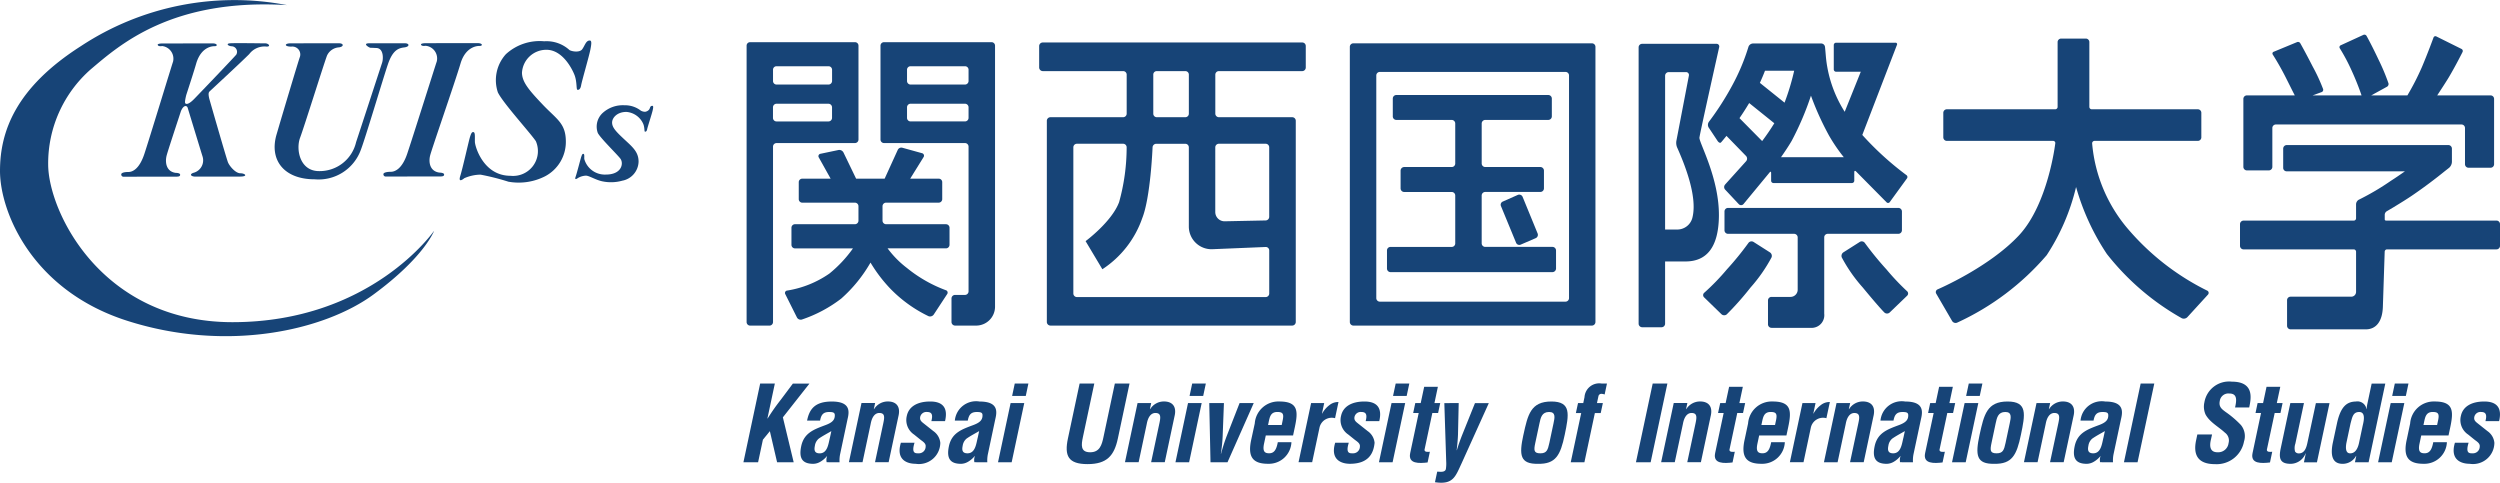 <svg xmlns="http://www.w3.org/2000/svg" width="259.799" height="50.162" viewBox="0 0 259.799 50.162">
  <g id="footer-logo" transform="translate(6776 -5521.001)">
    <path id="パス_215" data-name="パス 215" d="M204.974,26.357a22.261,22.261,0,0,0,3.049-7.078,24.452,24.452,0,0,0,3.2,6.96,26.238,26.238,0,0,0,7.79,6.679.517.517,0,0,0,.574-.111l2.138-2.34a.262.262,0,0,0-.1-.432,25.9,25.9,0,0,1-8.081-6.249,15.749,15.749,0,0,1-3.852-9.049.254.254,0,0,1,.246-.25h10.736a.367.367,0,0,0,.367-.368V11.568a.365.365,0,0,0-.367-.365H209.649a.251.251,0,0,1-.246-.247V4.225a.364.364,0,0,0-.371-.37h-2.553a.369.369,0,0,0-.374.37v6.73a.247.247,0,0,1-.239.247H194.6a.37.37,0,0,0-.374.365V14.12a.371.371,0,0,0,.374.368h11.043a.22.22,0,0,1,.221.25s-.737,6.3-3.768,9.558c-3.114,3.338-8.446,5.613-8.446,5.613a.312.312,0,0,0-.157.457L195.14,33.2a.422.422,0,0,0,.522.176,27.178,27.178,0,0,0,9.312-7.017" transform="translate(-6768.279 5521.155)" fill="#174477"/>
    <path id="パス_216" data-name="パス 216" d="M131.18,7.221a.371.371,0,0,0,.37-.368V4.613a.364.364,0,0,0-.37-.367H104.216a.375.375,0,0,0-.372.367v2.24a.383.383,0,0,0,.372.368h8.357a.365.365,0,0,1,.366.361v4.059a.371.371,0,0,1-.366.371h-7.558a.374.374,0,0,0-.373.364V33.295a.379.379,0,0,0,.373.37h25.127a.375.375,0,0,0,.369-.37V12.376a.37.37,0,0,0-.369-.364h-7.616a.376.376,0,0,1-.376-.371V7.582a.37.37,0,0,1,.376-.361Zm-19.018,13.59c-.749,2.054-3.493,4.078-3.493,4.078l1.744,2.921a10.413,10.413,0,0,0,4.141-5.3c.87-2.17,1.076-7.374,1.076-7.374a.386.386,0,0,1,.382-.362h3.019a.365.365,0,0,1,.367.362v8.225a2.356,2.356,0,0,0,2.455,2.367l5.536-.23a.359.359,0,0,1,.364.357v4.474a.37.37,0,0,1-.364.373H107.77a.373.373,0,0,1-.373-.373V15.132a.37.37,0,0,1,.373-.362h4.8a.368.368,0,0,1,.366.362,21.239,21.239,0,0,1-.777,5.679m9.987,1.057V15.132a.374.374,0,0,1,.376-.362h4.864a.367.367,0,0,1,.364.362v7.227a.377.377,0,0,1-.364.38l-4.251.088a.963.963,0,0,1-.989-.96M119.4,11.641a.367.367,0,0,1-.367.371h-2.969a.364.364,0,0,1-.36-.371V7.582a.358.358,0,0,1,.36-.361h2.969a.361.361,0,0,1,.367.361Z" transform="translate(-6771.855 5521.17)" fill="#174477"/>
    <path id="パス_217" data-name="パス 217" d="M95.334,23.134a.368.368,0,0,1,.362.368v1.761a.374.374,0,0,1-.362.379H89.26a10.173,10.173,0,0,0,2.015,2.042,14.238,14.238,0,0,0,4.022,2.3.264.264,0,0,1,.149.418L94.06,32.513a.465.465,0,0,1-.542.179A13.927,13.927,0,0,1,89.5,29.783a15.148,15.148,0,0,1-2.015-2.665,14.817,14.817,0,0,1-3.042,3.742,14.019,14.019,0,0,1-4.1,2.181.442.442,0,0,1-.51-.233l-1.2-2.4a.252.252,0,0,1,.2-.382,10.623,10.623,0,0,0,4.377-1.763,13.084,13.084,0,0,0,2.451-2.617H79.638a.371.371,0,0,1-.368-.379V23.5a.366.366,0,0,1,.368-.368h6.231a.368.368,0,0,0,.364-.367V21.275a.368.368,0,0,0-.364-.381H80.4a.37.37,0,0,1-.372-.365V18.76A.363.363,0,0,1,80.4,18.4h2.942l-1.222-2.19a.254.254,0,0,1,.178-.4l1.857-.389a.492.492,0,0,1,.518.253L85.989,18.4h2.964l1.357-2.978a.41.41,0,0,1,.488-.236l2.034.564a.266.266,0,0,1,.162.416L91.608,18.4h2.966a.361.361,0,0,1,.364.358v1.769a.369.369,0,0,1-.364.365H89.1a.372.372,0,0,0-.367.381v1.492a.372.372,0,0,0,.367.367ZM77.718,14.7a.368.368,0,0,0-.364.367V33.3a.371.371,0,0,1-.371.37H74.975a.37.37,0,0,1-.366-.37V4.579a.358.358,0,0,1,.366-.363H85.869a.359.359,0,0,1,.366.363v9.753a.366.366,0,0,1-.366.366Zm5.769-3.716a.377.377,0,0,0-.373-.371h-5.4a.371.371,0,0,0-.364.371v1.1a.367.367,0,0,0,.364.368h5.4a.373.373,0,0,0,.373-.368ZM77.718,6.716a.36.36,0,0,0-.364.364V8.252a.369.369,0,0,0,.364.367h5.4a.375.375,0,0,0,.373-.367V7.08a.366.366,0,0,0-.373-.364Zm22.708,25a1.964,1.964,0,0,1-1.963,1.951H96.275a.378.378,0,0,1-.374-.37V30.844a.371.371,0,0,1,.374-.364H97.3a.374.374,0,0,0,.374-.363V15.065A.371.371,0,0,0,97.3,14.7H88.89a.37.37,0,0,1-.367-.366V4.579a.362.362,0,0,1,.367-.363h11.17a.359.359,0,0,1,.366.363ZM97.3,12.45a.37.37,0,0,0,.374-.368v-1.1a.373.373,0,0,0-.374-.371H91.648a.372.372,0,0,0-.368.371v1.1a.368.368,0,0,0,.368.368Zm.374-5.37a.363.363,0,0,0-.374-.364H91.648a.362.362,0,0,0-.368.364V8.252a.371.371,0,0,0,.368.367H97.3a.372.372,0,0,0,.374-.367Z" transform="translate(-6773.022 5521.169)" fill="#174477"/>
    <path id="パス_218" data-name="パス 218" d="M135.252,4.331a.364.364,0,0,0-.362.361v28.6a.374.374,0,0,0,.362.371h24.8a.373.373,0,0,0,.362-.371V4.692a.363.363,0,0,0-.362-.361ZM157.668,30.81a.366.366,0,0,1-.362.365h-19.3a.368.368,0,0,1-.366-.365V7.666a.367.367,0,0,1,.366-.363h19.3a.365.365,0,0,1,.362.363Zm-1.349-3.078a.382.382,0,0,1-.372.376H139.122a.372.372,0,0,1-.371-.376V25.851a.363.363,0,0,1,.371-.362h6.357a.366.366,0,0,0,.365-.365V20.148a.365.365,0,0,0-.365-.368h-4.945a.378.378,0,0,1-.369-.376V17.558a.382.382,0,0,1,.369-.373h4.945a.363.363,0,0,0,.365-.365V12.661a.371.371,0,0,0-.365-.37h-5.754a.368.368,0,0,1-.37-.371V10.071a.369.369,0,0,1,.37-.37h15.789a.371.371,0,0,1,.368.37v1.848a.37.37,0,0,1-.368.371h-6.551a.377.377,0,0,0-.37.37v4.159a.369.369,0,0,0,.37.365H154.7a.379.379,0,0,1,.363.373V19.4a.375.375,0,0,1-.363.376h-5.738a.371.371,0,0,0-.37.368v4.976a.371.371,0,0,0,.37.365h6.984a.373.373,0,0,1,.372.362ZM150.6,21.255a.357.357,0,0,1,.193-.484l1.551-.688a.382.382,0,0,1,.5.2l1.558,3.8a.378.378,0,0,1-.19.491l-1.564.675a.361.361,0,0,1-.48-.191Z" transform="translate(-6770.616 5521.173)" fill="#174477"/>
    <path id="パス_219" data-name="パス 219" d="M177.387,26.052a.435.435,0,0,1,.173.531,16.148,16.148,0,0,1-2.181,3.126,30.464,30.464,0,0,1-2.469,2.787.417.417,0,0,1-.546-.008l-1.8-1.748a.322.322,0,0,1,.007-.49,23.4,23.4,0,0,0,2.352-2.427,30.867,30.867,0,0,0,2.241-2.752.4.4,0,0,1,.526-.1ZM189.5,27.823a33.1,33.1,0,0,1-2.248-2.752.391.391,0,0,0-.52-.1l-1.7,1.08a.447.447,0,0,0-.171.531,15.87,15.87,0,0,0,2.182,3.126c1.808,2.192,2.257,2.608,2.257,2.608a.407.407,0,0,0,.54-.012l1.809-1.74a.318.318,0,0,0-.021-.488,24.715,24.715,0,0,1-2.129-2.255M177.56,33.9h4.252a1.319,1.319,0,0,0,1.225-1.474V24.494a.365.365,0,0,1,.362-.365h7.343a.374.374,0,0,0,.37-.37V21.811a.375.375,0,0,0-.37-.375H173.034a.371.371,0,0,0-.362.375v1.948a.37.37,0,0,0,.362.37h6.873a.375.375,0,0,1,.372.365v5.442a.747.747,0,0,1-.741.748H177.56a.362.362,0,0,0-.367.368v2.477a.363.363,0,0,0,.367.368M166.5,33.465a.373.373,0,0,1-.362.373h-2.015a.375.375,0,0,1-.374-.373V4.747a.361.361,0,0,1,.374-.362h7.709a.276.276,0,0,1,.287.353s-2.032,9.071-2.052,9.41c0,.584,2.065,4.217,2.026,8.138C172.051,25.575,170.788,27,168.62,27H166.5Zm0-9.782h1.252a1.619,1.619,0,0,0,1.582-1.215c.584-2.27-.921-5.819-1.565-7.273a1.241,1.241,0,0,1-.089-.764l1.293-6.743a.3.3,0,0,0-.3-.365h-1.8a.377.377,0,0,0-.371.376Zm6.249-4.691,2.173-2.411a.408.408,0,0,0-.012-.544l-2.031-2.087c-.436.536-.5.607-.575.686s-.231.015-.344-.151l-.931-1.4a.548.548,0,0,1,.025-.6,29.545,29.545,0,0,0,2.414-3.761,21.489,21.489,0,0,0,1.691-4.014.52.52,0,0,1,.465-.361h7.1a.4.4,0,0,1,.394.367s.009.023.088.962a12.866,12.866,0,0,0,1.959,5.77l1.671-4.161H184.28a.246.246,0,0,1-.251-.246V4.511a.243.243,0,0,1,.251-.242h6.156a.155.155,0,0,1,.158.226l-3.6,9.359a31.35,31.35,0,0,0,4.588,4.175.241.241,0,0,1,.051.342l-1.783,2.454a.214.214,0,0,1-.328.034l-3.18-3.214c-.1-.1-.182-.066-.182.072V18.6a.246.246,0,0,1-.247.252h-8.146a.245.245,0,0,1-.248-.252V17.8c0-.14-.073-.164-.157-.051l-2.715,3.287a.327.327,0,0,1-.489.01l-1.426-1.521a.391.391,0,0,1,.019-.53m3.835-4.506c.445-.591.872-1.216,1.265-1.851l-2.613-2.1c-.338.565-.683,1.1-1.007,1.569Zm5.071-4.715a30.087,30.087,0,0,1-2.01,4.707c-.31.529-.692,1.1-1.1,1.684h6.523a17.292,17.292,0,0,1-1.543-2.263,29.549,29.549,0,0,1-1.868-4.127m-4.778-2.595c-.152.4-.334.827-.531,1.262l2.564,2.057a24.47,24.47,0,0,0,1-3.319Z" transform="translate(-6769.464 5521.171)" fill="#174477"/>
    <path id="パス_220" data-name="パス 220" d="M229.106,34.088a.373.373,0,0,1-.37-.374V31.056a.362.362,0,0,1,.37-.361h6.315a.5.5,0,0,0,.486-.5V26.022a.244.244,0,0,0-.242-.244H224.217a.37.37,0,0,1-.372-.367V23.162a.371.371,0,0,1,.372-.375h11.447a.237.237,0,0,0,.242-.231V21.084a.566.566,0,0,1,.349-.5,26.235,26.235,0,0,0,3.275-1.936c.492-.312.98-.65,1.455-.982H228.7a.359.359,0,0,1-.367-.35v-2a.373.373,0,0,1,.367-.38h16.806a.373.373,0,0,1,.361.38v1.375a.874.874,0,0,1-.282.6l-.475.373c-.862.7-2.069,1.626-3.4,2.531-.987.671-2.611,1.619-2.611,1.619a.447.447,0,0,0-.213.36v.484a.126.126,0,0,0,.124.126h11.486a.372.372,0,0,1,.37.375V25.41a.371.371,0,0,1-.37.367H239.12a.246.246,0,0,0-.239.244l-.189,5.725c-.049,1.515-.7,2.342-1.777,2.342Zm.429-24.312h-4.979a.364.364,0,0,0-.361.36V17.2a.37.37,0,0,0,.361.37h2.289a.366.366,0,0,0,.361-.37V13.16a.366.366,0,0,1,.371-.361h19.278a.364.364,0,0,1,.371.361v3.762a.368.368,0,0,0,.364.371h2.3a.365.365,0,0,0,.36-.371V10.136a.365.365,0,0,0-.36-.36h-5.553c.4-.611.863-1.314,1.2-1.869.729-1.228,1.43-2.631,1.43-2.631a.239.239,0,0,0-.107-.33l-2.6-1.292a.208.208,0,0,0-.306.111s-.59,1.619-1.213,3.088a26.8,26.8,0,0,1-1.5,2.922h-3.758l1.651-.907a.326.326,0,0,0,.141-.346,21.562,21.562,0,0,0-1.031-2.459C237.489,4.462,237,3.6,237,3.6a.258.258,0,0,0-.345-.108L234.3,4.573a.212.212,0,0,0-.08.313,19.483,19.483,0,0,1,1.241,2.343,27.145,27.145,0,0,1,1.016,2.548h-5.092l.944-.344a.253.253,0,0,0,.151-.32A18.555,18.555,0,0,0,231.4,6.78c-.813-1.589-1.286-2.415-1.286-2.415a.271.271,0,0,0-.346-.124l-2.419,1a.191.191,0,0,0-.093.3,28.369,28.369,0,0,1,1.408,2.5c.394.783.68,1.363.876,1.737" transform="translate(-6767.065 5521.139)" fill="#174477"/>
    <path id="パス_221" data-name="パス 221" d="M74.292,46.506l1.739-8.177h1.526l-.773,3.631h.024A21,21,0,0,1,78.183,40l1.247-1.669h1.723L78.391,41.84l1.123,4.666H77.79l-.751-3.228-.722.884-.5,2.344Z" transform="translate(-6773.035 5522.531)" fill="#174477"/>
    <path id="パス_222" data-name="パス 222" d="M82.713,46.434a1.108,1.108,0,0,1,.046-.631h-.02a2.563,2.563,0,0,1-.693.588,1.5,1.5,0,0,1-.72.208c-1.146,0-1.522-.578-1.255-1.844.3-1.4,1.364-1.744,2.572-2.2.654-.251.929-.523.917-1.024-.007-.273-.215-.316-.6-.316-.642,0-.825.338-.93.894H80.678c.235-1.168.791-1.984,2.569-1.984,1.931,0,1.836,1.013,1.639,1.82l-.77,3.631a3.226,3.226,0,0,0-.063.86ZM83.2,43.2c-.4.239-.875.48-1.311.784a1.175,1.175,0,0,0-.4.743c-.1.468-.026.784.5.784.838,0,.911-1.058,1.068-1.646Z" transform="translate(-6772.807 5522.602)" fill="#174477"/>
    <path id="パス_223" data-name="パス 223" d="M87.421,40.919h.022a1.677,1.677,0,0,1,1.443-.8c.808,0,1.362.469,1.084,1.569l-1.009,4.743H87.546l.87-4.1c.128-.6.146-.992-.384-1.015s-.819.481-.938,1.135l-.846,3.98H84.832l1.307-6.149h1.417Z" transform="translate(-6772.614 5522.602)" fill="#174477"/>
    <path id="パス_224" data-name="パス 224" d="M91.45,44.407c-.35,1.134.092,1.1.421,1.1a.7.7,0,0,0,.733-.687c.053-.349-.309-.545-.541-.73l-.661-.533a1.806,1.806,0,0,1-.754-1.942c.2-.947,1.071-1.492,2.433-1.492s1.853.718,1.539,2.038H93.2c.178-.686.04-.948-.453-.948a.653.653,0,0,0-.705.5c-.077.36.15.522.384.708l.989.784a1.677,1.677,0,0,1,.713,1.211,2.224,2.224,0,0,1-2.569,2.18c-.754,0-2.09-.315-1.527-2.19Z" transform="translate(-6772.412 5522.602)" fill="#174477"/>
    <path id="パス_225" data-name="パス 225" d="M97.477,46.434a1.1,1.1,0,0,1,.051-.631H97.5a2.517,2.517,0,0,1-.693.588,1.488,1.488,0,0,1-.72.208c-1.145,0-1.525-.578-1.255-1.844.3-1.4,1.362-1.744,2.575-2.2.652-.251.928-.523.913-1.024-.007-.273-.215-.316-.6-.316-.642,0-.822.338-.93.894H95.444a2.214,2.214,0,0,1,2.568-1.984c1.93,0,1.835,1.013,1.639,1.82l-.769,3.631a3.227,3.227,0,0,0-.063.86Zm.494-3.237c-.4.239-.877.48-1.312.784a1.184,1.184,0,0,0-.4.743c-.1.468-.027.784.5.784.838,0,.912-1.058,1.069-1.646Z" transform="translate(-6772.218 5522.602)" fill="#174477"/>
    <path id="パス_226" data-name="パス 226" d="M99.733,46.506l1.308-6.15h1.418l-1.308,6.15Zm1.466-6.892.273-1.285h1.417l-.272,1.285Z" transform="translate(-6772.019 5522.531)" fill="#174477"/>
    <path id="パス_227" data-name="パス 227" d="M111.6,38.329h1.526l-1.211,5.7c-.382,1.809-1.155,2.671-3.15,2.671-2.02,0-2.423-.861-2.039-2.671l1.213-5.7h1.526L108.279,43.9c-.165.785-.279,1.57.757,1.57,1,0,1.215-.785,1.38-1.57Z" transform="translate(-6771.746 5522.531)" fill="#174477"/>
    <path id="パス_228" data-name="パス 228" d="M115.011,40.919h.024a1.674,1.674,0,0,1,1.443-.8c.809,0,1.361.469,1.084,1.569l-1.007,4.743h-1.417l.872-4.1c.126-.6.144-.992-.387-1.015s-.82.481-.938,1.135l-.845,3.98h-1.419l1.308-6.149h1.416Z" transform="translate(-6771.513 5522.602)" fill="#174477"/>
    <path id="パス_229" data-name="パス 229" d="M117.466,46.506l1.305-6.15h1.419l-1.306,6.15Zm1.465-6.892.273-1.285h1.417l-.273,1.285Z" transform="translate(-6771.312 5522.531)" fill="#174477"/>
    <path id="パス_230" data-name="パス 230" d="M120.842,40.279h1.525l-.132,3.446a15.675,15.675,0,0,1-.189,1.821h.021a18.853,18.853,0,0,1,.582-1.821l1.345-3.446h1.471l-2.725,6.149h-1.768Z" transform="translate(-6771.177 5522.608)" fill="#174477"/>
    <path id="パス_231" data-name="パス 231" d="M125.409,42.4a2.459,2.459,0,0,1,2.557-2.278c1.974,0,1.962,1.024,1.6,2.7l-.176.829h-2.836l-.19.893c-.16.808.114.96.539.96.524,0,.757-.381.9-1.155h1.416a2.345,2.345,0,0,1-2.44,2.246c-1.634,0-2.134-.776-1.72-2.583Zm2.8.164.111-.537c.122-.62,0-.816-.567-.816-.709,0-.793.544-.91,1.1l-.053.253Z" transform="translate(-6771.014 5522.602)" fill="#174477"/>
    <path id="パス_232" data-name="パス 232" d="M132.2,41.373h.021a2.7,2.7,0,0,1,.745-.869,1.43,1.43,0,0,1,.95-.329l-.357,1.681a1.3,1.3,0,0,0-1.624,1.022l-.755,3.554h-1.416l1.306-6.148h1.361Z" transform="translate(-6770.821 5522.604)" fill="#174477"/>
    <path id="パス_233" data-name="パス 233" d="M134.846,44.407c-.35,1.134.093,1.1.419,1.1A.7.7,0,0,0,136,44.82c.051-.349-.309-.545-.543-.73l-.662-.533a1.8,1.8,0,0,1-.752-1.942c.2-.947,1.069-1.492,2.43-1.492s1.855.718,1.54,2.038H136.6c.18-.686.039-.948-.45-.948a.655.655,0,0,0-.708.5c-.076.36.151.522.384.708l.99.784a1.661,1.661,0,0,1,.711,1.211c-.106,1.068-.6,2.18-2.566,2.18-.75,0-2.09-.315-1.528-2.19Z" transform="translate(-6770.68 5522.602)" fill="#174477"/>
    <path id="パス_234" data-name="パス 234" d="M137.8,46.506l1.308-6.15h1.418l-1.307,6.15Zm1.465-6.892.275-1.285h1.416l-.275,1.285Z" transform="translate(-6770.5 5522.531)" fill="#174477"/>
    <path id="パス_235" data-name="パス 235" d="M142.731,46.516c-.858.1-2.052.174-1.809-.972l.884-4.165h-.574l.219-1.035h.565l.36-1.69H143.8l-.357,1.69h.6l-.22,1.035h-.6l-.812,3.816c-.022.262.38.23.556.208Z" transform="translate(-6770.376 5522.543)" fill="#174477"/>
    <path id="パス_236" data-name="パス 236" d="M145.864,40.279l-.073,3.26c-.017.545-.077,1.09-.137,1.636h.019c.158-.535.348-1.068.556-1.592l1.326-3.3h1.438l-2.819,6.237c-.656,1.4-.872,2.268-2.777,1.985l.234-1.1c.229,0,.814.121.9-.271a3.7,3.7,0,0,0,.034-.787l-.194-6.062Z" transform="translate(-6770.276 5522.608)" fill="#174477"/>
    <path id="パス_237" data-name="パス 237" d="M152.248,43.579c.455-2.1.765-3.456,2.9-3.456,2.1,0,1.826,1.352,1.391,3.456-.444,2.136-.942,3.052-2.768,3.02-1.873.032-1.994-.884-1.526-3.02m1.234.85c-.161.753-.165,1.079.524,1.079.653,0,.777-.327.938-1.079l.435-2.05c.124-.577.249-1.167-.46-1.167-.755,0-.879.59-1,1.167Z" transform="translate(-6769.933 5522.602)" fill="#174477"/>
    <path id="パス_238" data-name="パス 238" d="M157.5,41.393l.223-1.035h.544l.128-.61a1.533,1.533,0,0,1,1.8-1.418h.534l-.24,1.135a1.1,1.1,0,0,0-.3-.066.308.308,0,0,0-.344.239l-.154.721h.612l-.222,1.035h-.608l-1.087,5.113h-1.42l1.088-5.113Z" transform="translate(-6769.735 5522.531)" fill="#174477"/>
    <path id="パス_239" data-name="パス 239" d="M163.483,46.506l1.739-8.177h1.527l-1.739,8.177Z" transform="translate(-6769.475 5522.531)" fill="#174477"/>
    <path id="パス_240" data-name="パス 240" d="M168.589,40.919h.021a1.681,1.681,0,0,1,1.447-.8c.806,0,1.361.469,1.08,1.569l-1.006,4.743h-1.416l.872-4.1c.125-.6.141-.992-.387-1.015s-.82.481-.937,1.135l-.848,3.98H166l1.308-6.149h1.417Z" transform="translate(-6769.375 5522.602)" fill="#174477"/>
    <path id="パス_241" data-name="パス 241" d="M173.206,46.516c-.859.1-2.052.174-1.809-.972l.885-4.165H171.7l.224-1.035h.563l.362-1.69h1.427l-.359,1.69h.6l-.221,1.035h-.6l-.811,3.816c-.023.262.377.23.555.208Z" transform="translate(-6769.161 5522.543)" fill="#174477"/>
    <path id="パス_242" data-name="パス 242" d="M174.706,42.4a2.461,2.461,0,0,1,2.557-2.278c1.974,0,1.963,1.024,1.606,2.7l-.176.829h-2.835l-.189.893c-.162.808.111.96.537.96.522,0,.757-.381.9-1.155h1.419a2.349,2.349,0,0,1-2.444,2.246c-1.634,0-2.134-.776-1.717-2.583Zm2.8.164.114-.537c.122-.62,0-.816-.566-.816-.709,0-.791.544-.912,1.1l-.053.253Z" transform="translate(-6769.046 5522.602)" fill="#174477"/>
    <path id="パス_243" data-name="パス 243" d="M181.3,41.373h.022a2.683,2.683,0,0,1,.744-.869,1.434,1.434,0,0,1,.953-.329l-.359,1.681a1.3,1.3,0,0,0-1.626,1.022l-.753,3.554h-1.416l1.305-6.148h1.362Z" transform="translate(-6768.861 5522.604)" fill="#174477"/>
    <path id="パス_244" data-name="パス 244" d="M184.853,40.919h.022a1.681,1.681,0,0,1,1.447-.8c.806,0,1.361.469,1.084,1.569L186.4,46.434h-1.419l.874-4.1c.129-.6.143-.992-.385-1.015s-.822.481-.937,1.135l-.845,3.98h-1.419l1.308-6.149h1.418Z" transform="translate(-6768.725 5522.602)" fill="#174477"/>
    <path id="パス_245" data-name="パス 245" d="M189.983,46.434a1.109,1.109,0,0,1,.048-.631h-.024a2.522,2.522,0,0,1-.689.588,1.5,1.5,0,0,1-.721.208c-1.146,0-1.526-.578-1.255-1.844.3-1.4,1.363-1.744,2.574-2.2.652-.251.928-.523.913-1.024-.006-.273-.215-.316-.6-.316-.643,0-.825.338-.933.894h-1.352a2.216,2.216,0,0,1,2.57-1.984c1.931,0,1.835,1.013,1.64,1.82l-.772,3.631a3.222,3.222,0,0,0-.06.86Zm.493-3.237c-.4.239-.877.48-1.311.784a1.168,1.168,0,0,0-.4.743c-.1.468-.025.784.5.784.837,0,.91-1.058,1.069-1.646Z" transform="translate(-6768.526 5522.602)" fill="#174477"/>
    <path id="パス_246" data-name="パス 246" d="M194.192,46.516c-.859.1-2.054.174-1.812-.972l.887-4.165h-.578l.217-1.035h.57l.358-1.69h1.428l-.358,1.69h.6l-.22,1.035h-.6l-.809,3.816c-.023.262.376.23.556.208Z" transform="translate(-6768.322 5522.543)" fill="#174477"/>
    <path id="パス_247" data-name="パス 247" d="M195.068,46.506l1.308-6.15H197.8l-1.31,6.15Zm1.465-6.892.275-1.285h1.416l-.275,1.285Z" transform="translate(-6768.214 5522.531)" fill="#174477"/>
    <path id="パス_248" data-name="パス 248" d="M197.831,43.579c.461-2.1.768-3.456,2.907-3.456,2.1,0,1.827,1.352,1.388,3.456-.439,2.136-.94,3.052-2.766,3.02-1.869.032-1.991-.884-1.529-3.02m1.24.85c-.16.753-.164,1.079.521,1.079.655,0,.778-.327.938-1.079l.436-2.05c.124-.577.249-1.167-.461-1.167-.752,0-.877.59-1,1.167Z" transform="translate(-6768.113 5522.602)" fill="#174477"/>
    <path id="パス_249" data-name="パス 249" d="M204.843,40.919h.019a1.684,1.684,0,0,1,1.448-.8c.807,0,1.361.469,1.085,1.569l-1.011,4.743h-1.417l.874-4.1c.126-.6.145-.992-.385-1.015s-.823.481-.94,1.135l-.845,3.98h-1.416l1.307-6.149h1.417Z" transform="translate(-6767.927 5522.602)" fill="#174477"/>
    <path id="パス_250" data-name="パス 250" d="M209.972,46.434a1.065,1.065,0,0,1,.046-.631H210a2.555,2.555,0,0,1-.695.588,1.494,1.494,0,0,1-.718.208c-1.145,0-1.525-.578-1.257-1.844.3-1.4,1.363-1.744,2.573-2.2.653-.251.932-.523.915-1.024-.009-.273-.214-.316-.6-.316-.645,0-.824.338-.931.894h-1.352a2.214,2.214,0,0,1,2.569-1.984c1.93,0,1.835,1.013,1.639,1.82l-.771,3.631a3.268,3.268,0,0,0-.062.86Zm.491-3.237c-.4.239-.876.48-1.31.784a1.168,1.168,0,0,0-.4.743c-.1.468-.025.784.5.784.84,0,.913-1.058,1.07-1.646Z" transform="translate(-6767.728 5522.602)" fill="#174477"/>
    <path id="パス_251" data-name="パス 251" d="M212.248,46.506l1.736-8.177H215.4l-1.738,8.177Z" transform="translate(-6767.528 5522.531)" fill="#174477"/>
    <path id="パス_252" data-name="パス 252" d="M223.51,40.824c.167-.732.253-1.452-.585-1.452a.9.9,0,0,0-1,.764c-.131.621.21.862.624,1.166a10.167,10.167,0,0,1,1.569,1.343,1.817,1.817,0,0,1,.323,1.711,2.891,2.891,0,0,1-3.021,2.355c-1.831,0-2.269-1.026-1.956-2.486l.127-.6h1.529l-.105.478c-.2.8-.083,1.374.67,1.374a1.083,1.083,0,0,0,1.151-.958,1,1,0,0,0-.38-1.08c-.666-.622-1.561-1.069-2.01-1.885a2,2,0,0,1-.125-1.255,2.6,2.6,0,0,1,2.859-2.159c2.426,0,1.965,1.877,1.8,2.684Z" transform="translate(-6767.244 5522.523)" fill="#174477"/>
    <path id="パス_253" data-name="パス 253" d="M226.912,46.516c-.862.1-2.056.174-1.812-.972l.882-4.165h-.573l.216-1.035h.57l.359-1.69h1.429l-.361,1.69h.6L228,41.379h-.6l-.813,3.816c-.022.262.38.23.558.208Z" transform="translate(-6767.016 5522.543)" fill="#174477"/>
    <path id="パス_254" data-name="パス 254" d="M230.52,45.513h-.02a1.685,1.685,0,0,1-1.548,1.08c-1.123,0-1.251-.578-1.036-1.6l1-4.71h1.416l-.893,4.21a1.443,1.443,0,0,0-.034.817.441.441,0,0,0,.4.2c.664,0,.814-.752.914-1.231l.852-3.991h1.417l-1.308,6.15h-1.351Z" transform="translate(-6766.906 5522.608)" fill="#174477"/>
    <path id="パス_255" data-name="パス 255" d="M235.559,45.853h-.022a1.58,1.58,0,0,1-1.393.817c-1.2,0-1.221-1.09-1.044-2.07l.476-2.226c.388-1.687,1.022-2.159,1.946-2.179a.951.951,0,0,1,1.1.785h.021a3.159,3.159,0,0,1,.072-.546l.445-2.1h1.418l-1.735,8.177h-1.419Zm.682-3.206c.123-.491.289-1.362-.375-1.362s-.724.577-.9,1.189l-.435,2.049c-.1.59-.04,1.059.4,1.059.46,0,.767-.382.919-1.091Z" transform="translate(-6766.699 5522.531)" fill="#174477"/>
    <path id="パス_256" data-name="パス 256" d="M237.646,46.506l1.309-6.15h1.417l-1.308,6.15Zm1.464-6.892.273-1.285h1.42l-.273,1.285Z" transform="translate(-6766.515 5522.531)" fill="#174477"/>
    <path id="パス_257" data-name="パス 257" d="M240.868,42.4a2.46,2.46,0,0,1,2.556-2.278c1.974,0,1.961,1.024,1.607,2.7l-.176.829H242.02l-.189.893c-.158.808.111.96.537.96.524,0,.758-.381.9-1.155h1.418a2.344,2.344,0,0,1-2.44,2.246c-1.635,0-2.136-.776-1.717-2.583Zm2.8.164.115-.537c.121-.62,0-.816-.57-.816-.705,0-.791.544-.909,1.1l-.053.253Z" transform="translate(-6766.405 5522.602)" fill="#174477"/>
    <path id="パス_258" data-name="パス 258" d="M246.75,44.407c-.347,1.134.094,1.1.42,1.1a.7.7,0,0,0,.735-.687c.053-.349-.31-.545-.544-.73l-.659-.533a1.8,1.8,0,0,1-.753-1.942c.2-.947,1.069-1.492,2.43-1.492s1.855.718,1.541,2.038H248.5c.177-.686.036-.948-.45-.948a.65.65,0,0,0-.705.5c-.08.36.146.522.381.708l.989.784a1.664,1.664,0,0,1,.713,1.211,2.223,2.223,0,0,1-2.568,2.18c-.753,0-2.092-.315-1.532-2.19Z" transform="translate(-6766.213 5522.602)" fill="#174477"/>
    <path id="パス_259" data-name="パス 259" d="M62.344,18.366a4.348,4.348,0,0,1-2.048.058c-.705-.148-1.362-.59-1.7-.59a1.77,1.77,0,0,0-.825.243c-.109.077-.385.258-.247-.128s.521-1.9.594-2.1.116-.3.226-.277.073.27.08.527a2.212,2.212,0,0,0,2.247,1.622c1.664,0,1.867-1.183,1.5-1.659s-2.028-2.083-2.339-2.657a1.927,1.927,0,0,1,.493-2.075A3.108,3.108,0,0,1,62.6,10.52a2.676,2.676,0,0,1,1.705.562.938.938,0,0,0,.441.115.669.669,0,0,0,.391-.2c.153-.18.1-.365.292-.411s.182.109.1.475-.528,1.724-.572,1.955-.16.264-.233.244-.015-.444-.175-.809a2.09,2.09,0,0,0-1.749-1.24c-.974,0-1.5.625-1.485,1.134s.438.944,1.288,1.735c.755.7,1.322,1.179,1.441,1.979a2.273,2.273,0,0,1,.023.322,2.071,2.071,0,0,1-1.73,1.984" transform="translate(-6773.706 5521.42)" fill="#174477"/>
    <path id="パス_260" data-name="パス 260" d="M29.823.531a28.971,28.971,0,0,0-21.4,4.253C1.676,9.084,0,13.618,0,17.757,0,22.011,3.314,30.15,13.163,33.318c10.443,3.36,20.586,1.011,25.657-2.718,5.3-3.894,6.295-6.619,6.295-6.619s-6.556,9.5-20.958,9.5c-13.654,0-19.151-11.552-19.151-16.4A13.007,13.007,0,0,1,9.467,7.175C12.417,4.686,17.848-.189,29.823.531" transform="translate(-6776 5521)" fill="#174477"/>
    <path id="パス_261" data-name="パス 261" d="M42.764,4.315l5.347-.005c.506,0,.573.293.186.293,0,0-1.4-.095-1.971,1.835S43.336,15.308,43.167,16s-.032,1.636.98,1.766c0,0,.476,0,.476.2s-.228.2-.519.2l-5.524.006a.233.233,0,0,1-.265-.245c0-.159.328-.245.771-.246s1.175-.319,1.7-1.867,2.873-9.009,3.074-9.6A1.321,1.321,0,0,0,42.7,4.586s-.454.086-.48-.147c0,0-.012-.123.544-.124" transform="translate(-6774.471 5521.173)" fill="#174477"/>
    <path id="パス_262" data-name="パス 262" d="M27.047,4.333c-.392,0-3.266-.05-3.68,0-.381.05-.135.294.27.307a.576.576,0,0,1,.429.87c-.244.3-3.6,3.808-4.363,4.593s-.932.454-.932.454c-.1-.1.1-.849.1-.854.443-1.36.837-2.588,1.024-3.24C20.446,4.536,21.8,4.632,21.8,4.632c.376,0,.312-.294-.179-.294l-5.19.006c-.54,0-.528.123-.528.123.025.233.467.147.467.147A1.32,1.32,0,0,1,17.5,6.232c-.2.589-2.47,8.052-2.985,9.6S13.3,17.7,12.866,17.7s-.749.087-.749.246a.23.23,0,0,0,.258.246l5.362-.006c.282,0,.5,0,.5-.2s-.463-.194-.463-.194c-.982-.13-1.114-1.078-.95-1.767.086-.363.782-2.472,1.5-4.663h0c.3-.689.627-.565.7-.319s1.23,4.047,1.539,5.04a1.336,1.336,0,0,1-.931,1.7c-.466.147-.282.4.209.4l4.588-.005c.932,0,.552-.344.061-.344S23.372,17.1,23.208,16.7s-1.938-6.59-1.938-6.59c-.114-.475-.089-.662.017-.77s3.242-3,4.131-3.892a1.987,1.987,0,0,1,1.816-.777c.454,0,.208-.343-.185-.342" transform="translate(-6775.516 5521.173)" fill="#174477"/>
    <path id="パス_263" data-name="パス 263" d="M29.11,4.329l5.006-.005c.536,0,.54.358.016.425A1.474,1.474,0,0,0,32.89,5.6c-.31.8-2.348,7.331-2.8,8.543s-.029,3.467,1.966,3.466A3.884,3.884,0,0,0,35.91,14.6c.619-1.867,2.552-7.8,2.7-8.24s.158-1.521-.591-1.543c0,0-.527-.025-.626-.025s-.9-.466-.1-.467l3.694,0c.466,0,.528.355-.061.429s-1.2.246-1.715,1.769-2.361,7.743-2.825,8.922A4.668,4.668,0,0,1,31.6,18.461c-3.166,0-4.738-1.983-3.955-4.659s2.2-7.389,2.395-7.977a.824.824,0,0,0-.859-1.152c-.76,0-.736-.343-.074-.343" transform="translate(-6774.905 5521.173)" fill="#174477"/>
    <path id="パス_264" data-name="パス 264" d="M59.351,4.064c.32-.087.308.207.173.907S58.632,8.26,58.559,8.7s-.27.5-.393.466-.026-.848-.3-1.545S56.592,5.01,54.948,5.013a2.528,2.528,0,0,0-2.538,2.406c.026.969.739,1.8,2.175,3.311s2.382,1.91,2.385,3.825a4.034,4.034,0,0,1-2.152,3.6A6.043,6.043,0,0,1,51,18.721a24.5,24.5,0,0,0-2.9-.734,4.341,4.341,0,0,0-1.682.371c-.184.148-.65.491-.417-.245s.88-3.632,1-4.013.2-.577.381-.528.123.516.135,1.007.887,3.533,3.7,3.528a2.579,2.579,0,0,0,2.634-3.6c-.614-.907-3.423-3.976-3.948-5.072a4.019,4.019,0,0,1,.83-3.959,5.185,5.185,0,0,1,3.99-1.347,3.54,3.54,0,0,1,2.628.914c.281.159,1.054.268,1.311-.076s.368-.822.686-.907" transform="translate(-6774.167 5521.162)" fill="#174477"/>
  </g>
</svg>
